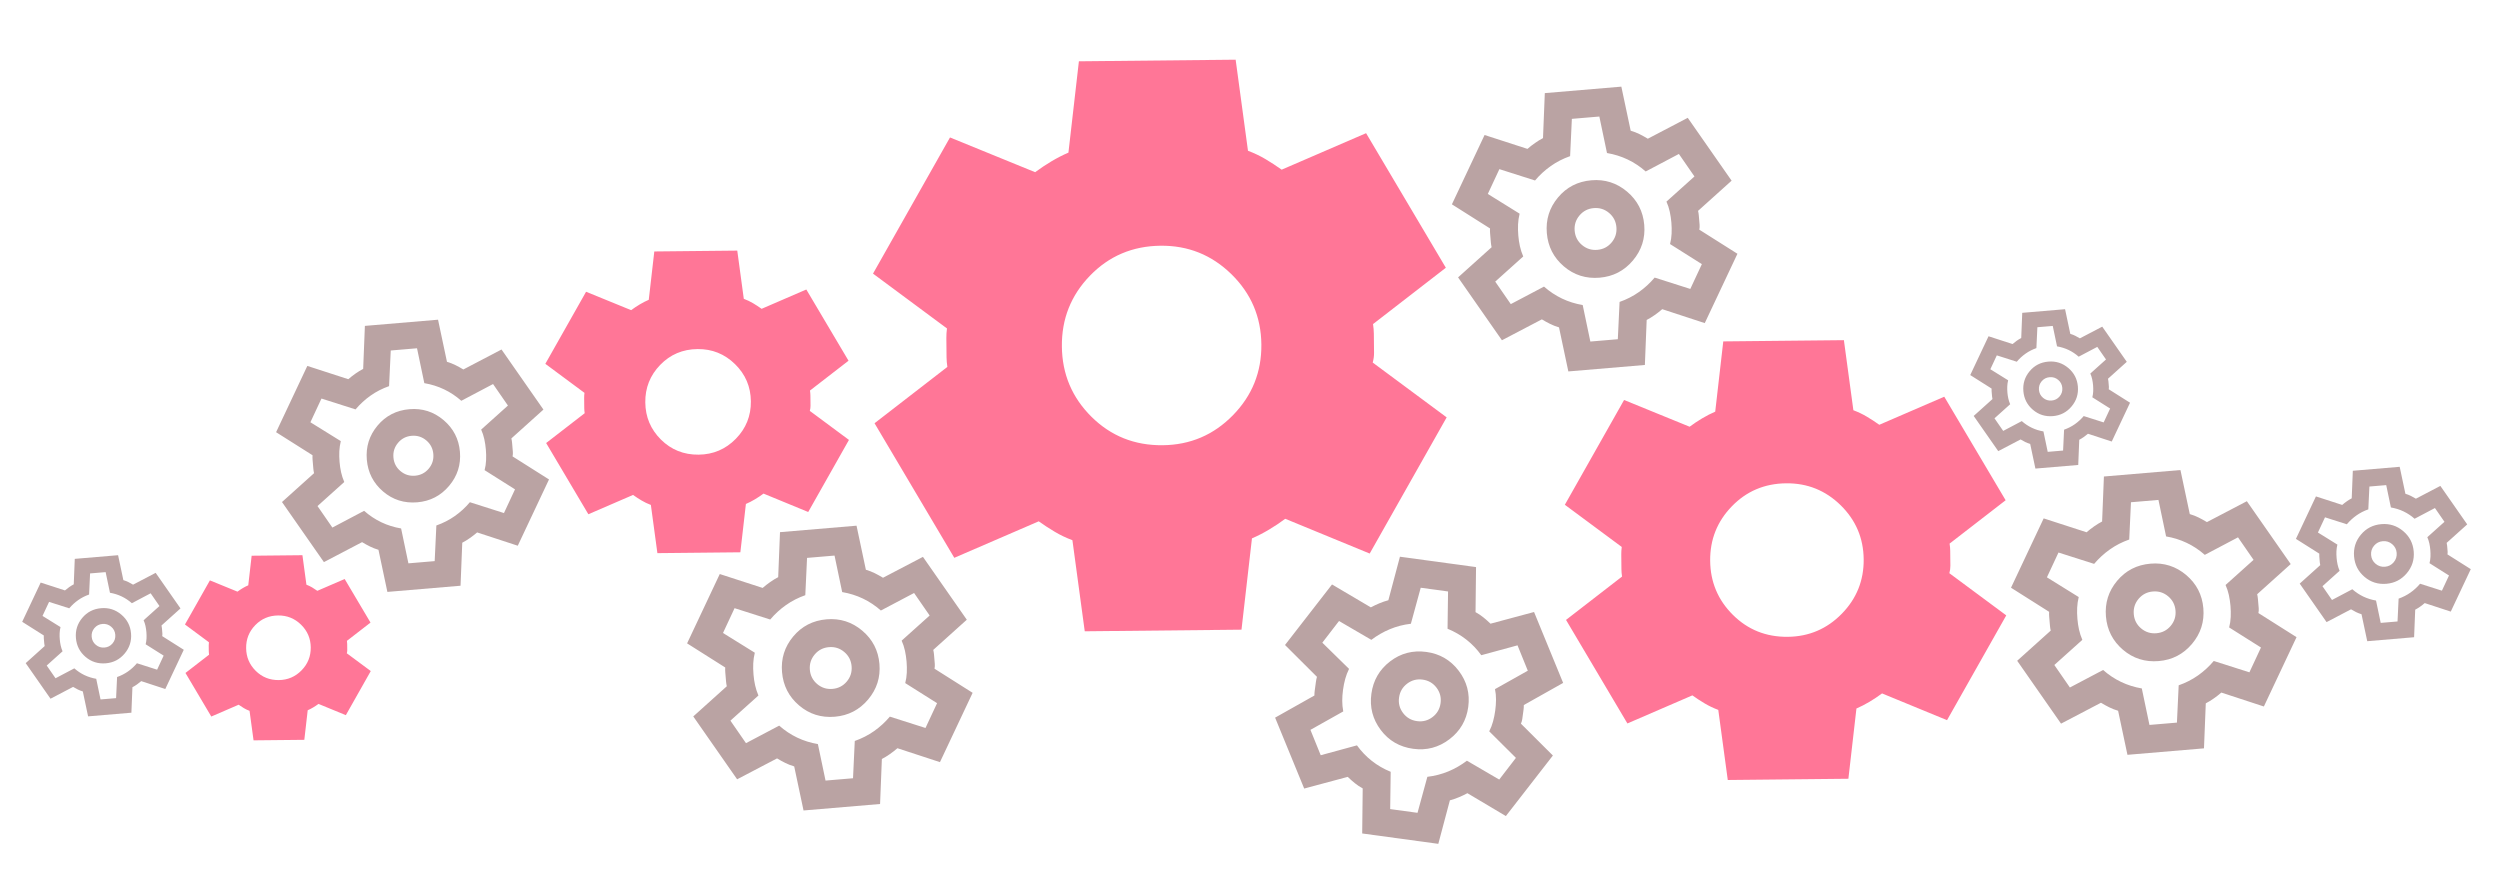 <?xml version="1.0" encoding="UTF-8"?> <svg xmlns="http://www.w3.org/2000/svg" width="313" height="112" viewBox="0 0 313 112" fill="none"> <path d="M135.81 79.037L134.266 67.634C133.49 67.345 132.757 66.995 132.068 66.586C131.378 66.177 130.705 65.738 130.049 65.269L119.479 69.838L109.493 52.99L118.61 45.938C118.546 45.522 118.512 45.12 118.508 44.733L118.484 42.328C118.48 41.94 118.505 41.538 118.56 41.121L109.301 34.257L118.94 17.208L129.6 21.559C130.25 21.077 130.929 20.624 131.638 20.2C132.348 19.777 133.058 19.413 133.768 19.108L135.078 7.675L154.703 7.474L156.247 18.877C157.024 19.167 157.756 19.516 158.446 19.925C159.135 20.335 159.808 20.774 160.465 21.243L171.034 16.674L181.02 33.522L171.904 40.574C171.967 40.989 172.001 41.391 172.005 41.779L172.03 44.184C172.034 44.572 171.979 44.974 171.864 45.392L181.123 52.255L171.485 69.304L160.913 64.952C160.264 65.435 159.584 65.888 158.875 66.311C158.166 66.735 157.456 67.099 156.745 67.404L155.435 78.836L135.81 79.037ZM145.563 55.742C149.012 55.707 151.944 54.458 154.357 51.994C156.77 49.531 157.959 46.575 157.923 43.126C157.888 39.677 156.639 36.745 154.176 34.332C151.712 31.919 148.756 30.73 145.307 30.765C141.798 30.802 138.852 32.051 136.467 34.514C134.082 36.977 132.909 39.933 132.947 43.382C132.982 46.831 134.216 49.763 136.648 52.176C139.081 54.59 142.052 55.778 145.563 55.742Z" fill="#FF3D6B" fill-opacity="0.7"></path> <path d="M196.356 46.503L195.188 40.987C194.798 40.873 194.427 40.729 194.076 40.554C193.724 40.379 193.379 40.189 193.041 39.984L188.042 42.6L182.551 34.729L186.75 30.953C186.704 30.752 186.673 30.557 186.657 30.367L186.558 29.193C186.542 29.004 186.54 28.806 186.551 28.601L181.778 25.582L185.869 16.902L191.237 18.641C191.536 18.382 191.852 18.136 192.183 17.903C192.514 17.67 192.848 17.467 193.184 17.292L193.41 11.658L202.992 10.848L204.161 16.364C204.55 16.477 204.921 16.621 205.273 16.796C205.624 16.971 205.969 17.162 206.307 17.367L211.306 14.751L216.797 22.621L212.598 26.398C212.644 26.599 212.675 26.794 212.691 26.983L212.791 28.157C212.807 28.347 212.794 28.546 212.753 28.754L217.527 31.772L213.436 40.453L208.112 38.709C207.812 38.969 207.497 39.215 207.165 39.447C206.834 39.68 206.5 39.884 206.164 40.059L205.939 45.693L196.356 46.503ZM200.277 34.766C201.961 34.623 203.348 33.907 204.438 32.615C205.528 31.324 206.002 29.837 205.859 28.152C205.717 26.468 205 25.081 203.709 23.991C202.418 22.901 200.93 22.428 199.246 22.57C197.533 22.715 196.138 23.432 195.062 24.722C193.986 26.012 193.52 27.5 193.663 29.184C193.806 30.868 194.515 32.255 195.791 33.347C197.067 34.438 198.563 34.911 200.277 34.766ZM199.982 31.281C199.256 31.343 198.618 31.14 198.066 30.675C197.514 30.209 197.208 29.614 197.148 28.889C197.087 28.163 197.289 27.524 197.754 26.972C198.22 26.421 198.815 26.115 199.54 26.055C200.266 25.993 200.905 26.195 201.457 26.661C202.009 27.127 202.315 27.722 202.375 28.447C202.436 29.173 202.234 29.812 201.768 30.363C201.302 30.915 200.707 31.221 199.982 31.281ZM199.111 42.761L202.551 42.47L202.771 37.801C203.651 37.493 204.458 37.081 205.19 36.565C205.922 36.049 206.579 35.445 207.163 34.754L211.626 36.175L213.074 33.069L209.089 30.555C209.2 30.136 209.266 29.7 209.286 29.245C209.306 28.791 209.296 28.331 209.257 27.865C209.217 27.401 209.15 26.946 209.054 26.501C208.957 26.057 208.82 25.637 208.64 25.241L212.146 22.093L210.197 19.275L206.04 21.469C205.345 20.855 204.593 20.356 203.787 19.972C202.98 19.587 202.116 19.316 201.195 19.159L200.238 14.59L196.797 14.881L196.578 19.549C195.697 19.858 194.891 20.27 194.161 20.786C193.43 21.301 192.771 21.905 192.185 22.597L187.722 21.176L186.274 24.281L190.256 26.752C190.147 27.2 190.082 27.644 190.061 28.084C190.04 28.525 190.05 28.992 190.092 29.486C190.131 29.95 190.198 30.398 190.293 30.828C190.388 31.259 190.527 31.686 190.709 32.109L187.202 35.257L189.151 38.075L193.309 35.882C194.004 36.495 194.756 36.995 195.564 37.38C196.372 37.766 197.235 38.036 198.154 38.191L199.111 42.761Z" fill="#BAA3A3"></path> <path d="M254.833 58.666L254.179 55.579C253.961 55.516 253.754 55.435 253.557 55.337C253.36 55.239 253.167 55.133 252.978 55.018L250.18 56.482L247.107 52.077L249.457 49.964C249.431 49.851 249.414 49.742 249.405 49.636L249.349 48.979C249.34 48.873 249.339 48.763 249.346 48.647L246.674 46.958L248.964 42.1L251.968 43.074C252.136 42.929 252.312 42.791 252.498 42.661C252.683 42.531 252.87 42.416 253.058 42.319L253.184 39.166L258.547 38.712L259.201 41.799C259.419 41.863 259.626 41.943 259.823 42.041C260.02 42.139 260.213 42.246 260.402 42.361L263.2 40.897L266.273 45.301L263.923 47.415C263.949 47.527 263.966 47.636 263.975 47.742L264.03 48.4C264.039 48.505 264.032 48.617 264.01 48.733L266.681 50.422L264.391 55.28L261.412 54.305C261.244 54.45 261.068 54.588 260.882 54.718C260.697 54.848 260.51 54.962 260.322 55.06L260.196 58.213L254.833 58.666ZM257.027 52.098C257.97 52.018 258.746 51.617 259.356 50.894C259.966 50.172 260.231 49.339 260.151 48.397C260.072 47.454 259.67 46.678 258.948 46.068C258.225 45.458 257.393 45.193 256.45 45.273C255.491 45.354 254.711 45.755 254.109 46.477C253.507 47.199 253.246 48.031 253.326 48.974C253.406 49.916 253.803 50.693 254.517 51.303C255.231 51.914 256.068 52.179 257.027 52.098ZM256.862 50.148C256.456 50.182 256.099 50.069 255.79 49.808C255.481 49.548 255.31 49.215 255.276 48.809C255.242 48.403 255.355 48.045 255.616 47.736C255.876 47.428 256.209 47.256 256.615 47.223C257.021 47.188 257.379 47.301 257.688 47.562C257.996 47.823 258.168 48.156 258.201 48.562C258.236 48.968 258.122 49.325 257.862 49.634C257.601 49.943 257.268 50.114 256.862 50.148ZM256.374 56.572L258.3 56.409L258.423 53.797C258.916 53.624 259.367 53.393 259.777 53.105C260.186 52.816 260.554 52.478 260.881 52.091L263.379 52.886L264.189 51.148L261.959 49.741C262.021 49.507 262.058 49.263 262.069 49.008C262.08 48.754 262.075 48.496 262.053 48.236C262.031 47.976 261.993 47.721 261.939 47.473C261.885 47.224 261.808 46.989 261.708 46.767L263.67 45.006L262.579 43.429L260.252 44.657C259.863 44.313 259.443 44.034 258.991 43.818C258.54 43.603 258.056 43.452 257.541 43.364L257.005 40.807L255.08 40.969L254.957 43.582C254.464 43.755 254.013 43.985 253.604 44.274C253.195 44.562 252.827 44.9 252.499 45.288L250.001 44.492L249.191 46.23L251.419 47.613C251.358 47.864 251.322 48.112 251.31 48.359C251.298 48.605 251.304 48.867 251.327 49.143C251.349 49.403 251.387 49.653 251.44 49.894C251.493 50.135 251.571 50.374 251.672 50.611L249.71 52.373L250.801 53.95L253.127 52.722C253.517 53.066 253.937 53.345 254.39 53.561C254.842 53.777 255.325 53.928 255.839 54.015L256.374 56.572Z" fill="#BAA3A3"></path> <path d="M216.317 97.655L215.129 88.88C214.531 88.657 213.968 88.389 213.437 88.074C212.907 87.759 212.389 87.421 211.884 87.06L203.751 90.576L196.066 77.612L203.081 72.185C203.032 71.865 203.006 71.556 203.003 71.258L202.984 69.407C202.981 69.109 203.001 68.799 203.043 68.478L195.919 63.197L203.335 50.078L211.539 53.426C212.038 53.055 212.561 52.706 213.107 52.38C213.653 52.054 214.199 51.774 214.746 51.54L215.754 42.743L230.855 42.588L232.043 51.362C232.64 51.585 233.204 51.854 233.734 52.169C234.265 52.484 234.783 52.822 235.288 53.183L243.421 49.667L251.105 62.631L244.09 68.058C244.139 68.377 244.165 68.686 244.168 68.985L244.187 70.835C244.19 71.134 244.148 71.444 244.06 71.765L251.184 77.046L243.768 90.165L235.633 86.816C235.133 87.188 234.611 87.536 234.065 87.862C233.519 88.188 232.973 88.468 232.426 88.703L231.418 97.5L216.317 97.655ZM223.822 79.73C226.476 79.702 228.731 78.741 230.588 76.846C232.445 74.95 233.36 72.675 233.333 70.021C233.305 67.367 232.344 65.112 230.449 63.255C228.553 61.398 226.279 60.483 223.625 60.51C220.925 60.538 218.657 61.499 216.822 63.395C214.987 65.29 214.084 67.564 214.113 70.218C214.141 72.873 215.09 75.128 216.962 76.985C218.833 78.843 221.12 79.757 223.822 79.73Z" fill="#FF3D6B" fill-opacity="0.7"></path> <path d="M82.306 69.253L81.489 63.218C81.078 63.064 80.69 62.88 80.326 62.663C79.961 62.446 79.605 62.214 79.257 61.966L73.663 64.384L68.377 55.467L73.203 51.734C73.169 51.514 73.151 51.301 73.149 51.096L73.136 49.823C73.134 49.618 73.147 49.405 73.176 49.185L68.276 45.552L73.377 36.528L79.02 38.831C79.363 38.576 79.723 38.336 80.098 38.112C80.474 37.888 80.85 37.695 81.226 37.534L81.919 31.483L92.306 31.376L93.123 37.412C93.534 37.565 93.922 37.75 94.287 37.966C94.652 38.183 95.008 38.415 95.355 38.664L100.95 36.245L106.235 45.163L101.41 48.895C101.444 49.115 101.461 49.328 101.464 49.533L101.477 50.806C101.479 51.011 101.449 51.224 101.389 51.445L106.289 55.078L101.188 64.102L95.593 61.798C95.249 62.053 94.889 62.293 94.514 62.517C94.139 62.742 93.763 62.934 93.387 63.096L92.693 69.147L82.306 69.253ZM87.468 56.923C89.294 56.905 90.845 56.243 92.123 54.94C93.4 53.636 94.029 52.071 94.01 50.246C93.992 48.42 93.331 46.869 92.027 45.592C90.723 44.314 89.158 43.685 87.333 43.704C85.476 43.723 83.916 44.384 82.654 45.688C81.392 46.991 80.771 48.556 80.791 50.381C80.809 52.207 81.463 53.758 82.75 55.036C84.037 56.313 85.61 56.943 87.468 56.923Z" fill="#FF3D6B" fill-opacity="0.7"></path> <path d="M31.744 92.691L31.244 88.997C30.992 88.904 30.755 88.791 30.532 88.658C30.309 88.525 30.091 88.383 29.878 88.231L26.454 89.711L23.22 84.254L26.173 81.97C26.152 81.835 26.141 81.705 26.14 81.58L26.132 80.801C26.131 80.675 26.139 80.545 26.157 80.41L23.158 78.186L26.28 72.664L29.733 74.074C29.943 73.917 30.163 73.771 30.393 73.633C30.623 73.496 30.853 73.378 31.083 73.28L31.507 69.577L37.864 69.511L38.364 73.205C38.615 73.299 38.852 73.412 39.076 73.544C39.299 73.677 39.517 73.819 39.73 73.971L43.153 72.491L46.388 77.948L43.435 80.233C43.456 80.367 43.467 80.497 43.468 80.623L43.476 81.402C43.477 81.527 43.459 81.658 43.422 81.793L46.421 84.016L43.299 89.538L39.875 88.129C39.665 88.285 39.445 88.432 39.215 88.569C38.985 88.706 38.755 88.824 38.525 88.923L38.101 92.626L31.744 92.691ZM34.903 85.146C36.02 85.134 36.97 84.73 37.751 83.932C38.533 83.134 38.918 82.176 38.907 81.059C38.895 79.942 38.491 78.993 37.693 78.211C36.895 77.429 35.937 77.044 34.82 77.056C33.684 77.067 32.729 77.472 31.957 78.27C31.184 79.067 30.804 80.025 30.817 81.142C30.828 82.259 31.228 83.209 32.016 83.99C32.803 84.772 33.766 85.157 34.903 85.146Z" fill="#FF3D6B" fill-opacity="0.7"></path> <path d="M296.378 80.278L295.662 76.9C295.424 76.83 295.197 76.742 294.981 76.635C294.766 76.528 294.555 76.411 294.348 76.286L291.287 77.888L287.924 73.068L290.495 70.755C290.467 70.632 290.448 70.513 290.438 70.397L290.377 69.678C290.368 69.562 290.366 69.441 290.374 69.315L287.45 67.467L289.956 62.151L293.243 63.216C293.426 63.057 293.619 62.907 293.822 62.764C294.025 62.622 294.229 62.497 294.435 62.39L294.573 58.94L300.441 58.444L301.157 61.822C301.395 61.891 301.622 61.98 301.838 62.087C302.053 62.194 302.264 62.31 302.471 62.436L305.532 60.834L308.895 65.654L306.323 67.966C306.352 68.089 306.371 68.209 306.381 68.325L306.441 69.044C306.451 69.16 306.444 69.281 306.419 69.409L309.342 71.257L306.836 76.573L303.576 75.505C303.393 75.664 303.199 75.815 302.997 75.957C302.794 76.1 302.589 76.225 302.384 76.331L302.246 79.781L296.378 80.278ZM298.779 73.09C299.81 73.003 300.659 72.564 301.327 71.773C301.994 70.983 302.284 70.072 302.197 69.04C302.11 68.009 301.671 67.16 300.88 66.493C300.089 65.825 299.178 65.535 298.147 65.622C297.098 65.711 296.244 66.15 295.585 66.94C294.926 67.73 294.641 68.641 294.729 69.672C294.816 70.703 295.25 71.553 296.032 72.221C296.813 72.889 297.729 73.179 298.779 73.09ZM298.598 70.957C298.154 70.994 297.762 70.87 297.425 70.585C297.087 70.3 296.899 69.936 296.862 69.492C296.825 69.047 296.949 68.656 297.234 68.318C297.519 67.98 297.884 67.793 298.327 67.756C298.772 67.718 299.163 67.842 299.501 68.127C299.839 68.413 300.026 68.777 300.063 69.221C300.101 69.665 299.977 70.057 299.692 70.395C299.407 70.733 299.042 70.92 298.598 70.957ZM298.064 77.986L300.171 77.808L300.306 74.949C300.845 74.76 301.339 74.508 301.787 74.192C302.235 73.876 302.638 73.507 302.995 73.083L305.728 73.953L306.615 72.052L304.175 70.512C304.243 70.255 304.283 69.988 304.295 69.71C304.307 69.432 304.301 69.15 304.277 68.865C304.253 68.58 304.212 68.302 304.153 68.029C304.094 67.757 304.01 67.5 303.9 67.258L306.047 65.33L304.853 63.605L302.307 64.948C301.882 64.572 301.422 64.266 300.928 64.031C300.434 63.796 299.904 63.63 299.34 63.533L298.755 60.736L296.648 60.914L296.513 63.773C295.974 63.961 295.481 64.214 295.033 64.529C294.586 64.845 294.182 65.215 293.824 65.639L291.091 64.768L290.204 66.67L292.642 68.183C292.575 68.457 292.536 68.729 292.523 68.999C292.51 69.269 292.516 69.555 292.542 69.857C292.566 70.141 292.607 70.416 292.665 70.679C292.723 70.943 292.808 71.204 292.919 71.464L290.772 73.391L291.966 75.117L294.511 73.773C294.937 74.149 295.398 74.455 295.892 74.692C296.387 74.928 296.916 75.093 297.478 75.188L298.064 77.986Z" fill="#BAA3A3"></path> <path d="M266.356 94.503L265.188 88.987C264.798 88.873 264.427 88.729 264.076 88.554C263.724 88.379 263.379 88.189 263.041 87.984L258.042 90.6L252.551 82.729L256.75 78.953C256.704 78.752 256.673 78.557 256.657 78.367L256.558 77.193C256.542 77.004 256.54 76.806 256.551 76.6L251.778 73.582L255.869 64.902L261.237 66.641C261.536 66.382 261.852 66.136 262.183 65.903C262.514 65.67 262.848 65.467 263.184 65.292L263.41 59.658L272.992 58.848L274.161 64.364C274.55 64.477 274.921 64.621 275.273 64.796C275.624 64.971 275.969 65.162 276.307 65.367L281.306 62.751L286.797 70.621L282.598 74.398C282.644 74.599 282.675 74.794 282.691 74.983L282.791 76.157C282.807 76.347 282.794 76.546 282.753 76.754L287.527 79.772L283.436 88.453L278.112 86.709C277.812 86.969 277.497 87.215 277.165 87.448C276.834 87.68 276.5 87.884 276.164 88.058L275.939 93.693L266.356 94.503ZM270.277 82.766C271.961 82.623 273.348 81.907 274.438 80.615C275.528 79.324 276.002 77.837 275.859 76.152C275.717 74.468 275 73.081 273.709 71.991C272.418 70.901 270.93 70.428 269.246 70.57C267.533 70.715 266.138 71.432 265.062 72.722C263.986 74.012 263.52 75.499 263.663 77.184C263.806 78.868 264.515 80.255 265.791 81.347C267.067 82.438 268.563 82.911 270.277 82.766ZM269.982 79.281C269.256 79.343 268.618 79.141 268.066 78.675C267.514 78.209 267.208 77.614 267.148 76.889C267.087 76.163 267.289 75.524 267.754 74.972C268.22 74.421 268.815 74.115 269.54 74.055C270.266 73.993 270.905 74.195 271.457 74.661C272.009 75.127 272.315 75.722 272.375 76.447C272.436 77.173 272.234 77.812 271.768 78.364C271.302 78.915 270.707 79.221 269.982 79.281ZM269.111 90.761L272.551 90.47L272.771 85.801C273.651 85.493 274.458 85.081 275.19 84.565C275.922 84.049 276.579 83.445 277.163 82.754L281.626 84.175L283.074 81.07L279.089 78.555C279.2 78.136 279.266 77.7 279.286 77.245C279.306 76.791 279.296 76.331 279.257 75.865C279.217 75.4 279.15 74.946 279.054 74.501C278.957 74.057 278.82 73.637 278.64 73.241L282.146 70.093L280.197 67.275L276.04 69.469C275.345 68.855 274.593 68.356 273.787 67.972C272.98 67.587 272.116 67.316 271.195 67.159L270.238 62.59L266.797 62.881L266.578 67.549C265.697 67.858 264.891 68.27 264.161 68.786C263.43 69.301 262.771 69.905 262.185 70.597L257.722 69.176L256.274 72.281L260.256 74.752C260.147 75.2 260.082 75.644 260.061 76.084C260.04 76.525 260.05 76.992 260.092 77.486C260.131 77.95 260.198 78.398 260.293 78.829C260.388 79.259 260.527 79.686 260.709 80.109L257.202 83.257L259.151 86.075L263.309 83.882C264.004 84.495 264.756 84.995 265.564 85.38C266.372 85.766 267.235 86.036 268.154 86.192L269.111 90.761Z" fill="#BAA3A3"></path> <path d="M100.602 101.471L99.434 95.954C99.044 95.841 98.674 95.697 98.322 95.522C97.97 95.347 97.625 95.157 97.287 94.951L92.288 97.568L86.797 89.697L90.996 85.92C90.95 85.719 90.919 85.525 90.903 85.335L90.804 84.161C90.788 83.972 90.786 83.774 90.798 83.568L86.024 80.55L90.115 71.869L95.483 73.609C95.782 73.35 96.098 73.104 96.429 72.871C96.761 72.638 97.094 72.434 97.43 72.26L97.656 66.626L107.238 65.816L108.407 71.332C108.796 71.445 109.167 71.589 109.519 71.764C109.871 71.939 110.215 72.129 110.553 72.335L115.552 69.719L121.043 77.589L116.844 81.366C116.89 81.567 116.922 81.762 116.938 81.951L117.037 83.125C117.053 83.315 117.04 83.513 117 83.722L121.773 86.74L117.682 95.42L112.358 93.677C112.058 93.936 111.743 94.183 111.411 94.415C111.08 94.648 110.746 94.852 110.41 95.026L110.185 100.66L100.602 101.471ZM104.523 89.734C106.207 89.591 107.594 88.874 108.684 87.583C109.774 86.292 110.248 84.804 110.105 83.12C109.963 81.436 109.246 80.049 107.955 78.959C106.664 77.869 105.176 77.395 103.492 77.538C101.779 77.683 100.384 78.4 99.308 79.69C98.232 80.98 97.766 82.467 97.91 84.151C98.052 85.835 98.761 87.223 100.037 88.314C101.313 89.406 102.809 89.879 104.523 89.734ZM104.228 86.249C103.502 86.311 102.864 86.108 102.312 85.643C101.76 85.177 101.454 84.582 101.394 83.857C101.333 83.131 101.535 82.492 102.001 81.94C102.466 81.388 103.062 81.082 103.786 81.022C104.512 80.961 105.151 81.163 105.703 81.629C106.255 82.095 106.561 82.69 106.621 83.415C106.682 84.141 106.48 84.779 106.014 85.331C105.549 85.883 104.953 86.189 104.228 86.249ZM103.357 97.728L106.798 97.437L107.017 92.769C107.897 92.46 108.704 92.048 109.436 91.533C110.168 91.017 110.826 90.413 111.409 89.722L115.872 91.143L117.321 88.037L113.335 85.523C113.446 85.104 113.512 84.668 113.532 84.213C113.552 83.759 113.542 83.299 113.503 82.833C113.463 82.368 113.396 81.914 113.3 81.469C113.204 81.025 113.066 80.605 112.886 80.209L116.392 77.061L114.443 74.243L110.286 76.437C109.591 75.823 108.84 75.324 108.033 74.939C107.226 74.555 106.362 74.284 105.441 74.127L104.484 69.558L101.043 69.849L100.824 74.517C99.943 74.826 99.138 75.238 98.407 75.753C97.676 76.269 97.017 76.873 96.431 77.565L91.968 76.143L90.52 79.249L94.502 81.72C94.393 82.168 94.328 82.612 94.307 83.052C94.286 83.493 94.296 83.96 94.338 84.453C94.377 84.918 94.444 85.366 94.539 85.796C94.634 86.227 94.773 86.654 94.955 87.077L91.448 90.225L93.397 93.043L97.555 90.849C98.25 91.463 99.002 91.963 99.81 92.348C100.618 92.734 101.481 93.004 102.4 93.159L103.357 97.728Z" fill="#BAA3A3"></path> <g clip-path="url(#clip0_416_1028)"> <path d="M170.547 104.35L170.61 98.711C170.255 98.516 169.924 98.294 169.619 98.047C169.314 97.799 169.019 97.539 168.734 97.264L163.285 98.727L159.643 89.849L164.564 87.079C164.563 86.873 164.575 86.675 164.601 86.487L164.76 85.32C164.786 85.131 164.827 84.938 164.883 84.74L160.883 80.753L166.769 73.174L171.628 76.042C171.977 75.855 172.339 75.683 172.713 75.528C173.087 75.373 173.457 75.247 173.823 75.15L175.272 69.701L184.8 71L184.737 76.639C185.093 76.834 185.423 77.056 185.728 77.303C186.033 77.551 186.328 77.811 186.613 78.085L192.063 76.623L195.705 85.501L190.783 88.271C190.784 88.478 190.772 88.675 190.747 88.863L190.587 90.031C190.562 90.219 190.506 90.41 190.421 90.604L194.421 94.591L188.535 102.17L183.72 99.308C183.37 99.496 183.009 99.667 182.635 99.822C182.261 99.977 181.891 100.103 181.525 100.2L180.076 105.649L170.547 104.35ZM176.934 93.75C178.608 93.979 180.118 93.582 181.463 92.559C182.809 91.537 183.596 90.188 183.824 88.514C184.052 86.839 183.655 85.329 182.633 83.984C181.61 82.638 180.262 81.852 178.587 81.623C176.884 81.391 175.366 81.787 174.035 82.811C172.703 83.836 171.924 85.185 171.697 86.86C171.468 88.535 171.858 90.044 172.865 91.387C173.873 92.73 175.229 93.518 176.934 93.75ZM177.406 90.285C176.684 90.187 176.105 89.85 175.668 89.275C175.231 88.701 175.062 88.053 175.162 87.332C175.26 86.611 175.597 86.031 176.172 85.594C176.746 85.157 177.394 84.989 178.115 85.088C178.837 85.187 179.416 85.523 179.853 86.098C180.29 86.673 180.458 87.321 180.359 88.041C180.261 88.763 179.924 89.342 179.349 89.779C178.774 90.216 178.127 90.385 177.406 90.285ZM174.051 101.298L177.473 101.765L178.705 97.257C179.632 97.148 180.509 96.921 181.336 96.578C182.162 96.234 182.936 95.788 183.657 95.241L187.702 97.601L189.793 94.886L186.452 91.563C186.652 91.178 186.811 90.767 186.929 90.328C187.048 89.888 187.139 89.437 187.202 88.974C187.265 88.512 187.298 88.054 187.301 87.599C187.305 87.144 187.262 86.704 187.173 86.279L191.281 83.972L189.994 80.796L185.458 82.031C184.913 81.28 184.289 80.629 183.585 80.078C182.882 79.527 182.098 79.074 181.233 78.719L181.296 74.052L177.874 73.585L176.642 78.094C175.715 78.202 174.839 78.429 174.014 78.773C173.188 79.117 172.414 79.562 171.691 80.109L167.645 77.749L165.554 80.464L168.901 83.744C168.698 84.157 168.538 84.576 168.421 85.002C168.304 85.427 168.212 85.885 168.145 86.376C168.082 86.838 168.05 87.289 168.049 87.73C168.048 88.171 168.09 88.618 168.175 89.071L164.066 91.378L165.354 94.554L169.89 93.319C170.434 94.07 171.059 94.722 171.764 95.274C172.468 95.827 173.252 96.279 174.114 96.63L174.051 101.298Z" fill="#BAA3A3"></path> </g> <path d="M11.029 89.688L10.368 86.567C10.147 86.502 9.937 86.421 9.738 86.322C9.539 86.223 9.344 86.115 9.153 85.999L6.324 87.479L3.217 83.025L5.593 80.888C5.567 80.775 5.549 80.664 5.54 80.557L5.484 79.893C5.475 79.785 5.474 79.674 5.48 79.557L2.779 77.849L5.094 72.937L8.132 73.921C8.301 73.775 8.48 73.635 8.667 73.504C8.855 73.372 9.044 73.257 9.234 73.158L9.361 69.969L14.784 69.511L15.445 72.633C15.666 72.697 15.876 72.778 16.075 72.877C16.273 72.976 16.469 73.084 16.66 73.2L19.489 71.72L22.596 76.174L20.22 78.311C20.246 78.424 20.264 78.535 20.273 78.642L20.329 79.307C20.338 79.414 20.331 79.526 20.308 79.644L23.009 81.352L20.694 86.264L17.681 85.278C17.512 85.425 17.333 85.564 17.145 85.695C16.958 85.827 16.769 85.942 16.579 86.041L16.451 89.23L11.029 89.688ZM13.247 83.046C14.2 82.966 14.985 82.56 15.602 81.829C16.219 81.099 16.487 80.257 16.406 79.304C16.326 78.35 15.92 77.566 15.19 76.949C14.459 76.332 13.617 76.064 12.664 76.145C11.694 76.227 10.905 76.633 10.296 77.363C9.687 78.093 9.424 78.934 9.505 79.887C9.585 80.84 9.987 81.626 10.709 82.243C11.431 82.861 12.277 83.128 13.247 83.046ZM13.081 81.074C12.67 81.109 12.308 80.995 11.996 80.731C11.684 80.468 11.511 80.131 11.477 79.721C11.442 79.31 11.556 78.948 11.82 78.636C12.084 78.324 12.42 78.15 12.831 78.117C13.241 78.082 13.603 78.196 13.915 78.46C14.227 78.723 14.4 79.06 14.434 79.47C14.469 79.881 14.355 80.243 14.091 80.555C13.828 80.867 13.491 81.04 13.081 81.074ZM12.587 87.57L14.535 87.406L14.659 84.764C15.157 84.589 15.613 84.356 16.027 84.064C16.442 83.772 16.814 83.431 17.144 83.039L19.67 83.844L20.489 82.086L18.234 80.663C18.297 80.426 18.334 80.179 18.345 79.922C18.357 79.665 18.351 79.405 18.329 79.141C18.307 78.878 18.268 78.621 18.214 78.369C18.16 78.118 18.082 77.88 17.98 77.656L19.964 75.875L18.861 74.28L16.509 75.522C16.115 75.174 15.69 74.892 15.233 74.674C14.777 74.457 14.288 74.303 13.767 74.214L13.225 71.629L11.278 71.793L11.154 74.435C10.656 74.61 10.2 74.843 9.786 75.135C9.373 75.427 9 75.768 8.668 76.16L6.143 75.356L5.323 77.113L7.576 78.511C7.515 78.765 7.478 79.016 7.466 79.265C7.454 79.514 7.46 79.779 7.484 80.058C7.506 80.321 7.544 80.574 7.598 80.818C7.651 81.062 7.73 81.303 7.833 81.543L5.848 83.324L6.951 84.919L9.304 83.677C9.698 84.025 10.123 84.308 10.58 84.526C11.038 84.744 11.526 84.897 12.046 84.985L12.587 87.57Z" fill="#BAA3A3"></path> <path d="M48.5 74.107L47.384 68.835C47.011 68.726 46.657 68.589 46.321 68.421C45.984 68.254 45.655 68.072 45.332 67.876L40.554 70.376L35.305 62.854L39.319 59.244C39.275 59.052 39.245 58.865 39.23 58.684L39.135 57.562C39.119 57.381 39.117 57.192 39.129 56.995L34.566 54.111L38.477 45.813L43.607 47.476C43.893 47.228 44.195 46.993 44.512 46.77C44.828 46.548 45.147 46.353 45.469 46.187L45.684 40.801L54.843 40.027L55.96 45.299C56.333 45.408 56.687 45.545 57.023 45.713C57.359 45.88 57.689 46.062 58.012 46.258L62.79 43.757L68.038 51.28L64.025 54.89C64.069 55.082 64.099 55.269 64.114 55.45L64.209 56.572C64.224 56.753 64.213 56.943 64.173 57.142L68.736 60.027L64.825 68.324L59.737 66.658C59.45 66.906 59.149 67.141 58.832 67.363C58.515 67.586 58.196 67.781 57.875 67.948L57.66 73.333L48.5 74.107ZM52.248 62.889C53.858 62.752 55.184 62.067 56.225 60.833C57.267 59.599 57.72 58.177 57.584 56.567C57.447 54.957 56.762 53.632 55.528 52.59C54.294 51.548 52.872 51.095 51.262 51.231C49.625 51.37 48.292 52.056 47.263 53.289C46.235 54.522 45.789 55.943 45.926 57.553C46.063 59.163 46.741 60.489 47.96 61.532C49.18 62.575 50.609 63.027 52.248 62.889ZM51.966 59.558C51.272 59.617 50.662 59.423 50.134 58.978C49.607 58.533 49.315 57.964 49.257 57.271C49.198 56.577 49.392 55.967 49.837 55.439C50.282 54.912 50.851 54.619 51.544 54.562C52.238 54.503 52.848 54.697 53.376 55.142C53.903 55.587 54.196 56.156 54.253 56.849C54.312 57.543 54.118 58.153 53.673 58.681C53.228 59.208 52.659 59.5 51.966 59.558ZM51.133 70.53L54.422 70.252L54.632 65.79C55.473 65.495 56.244 65.101 56.944 64.608C57.643 64.115 58.272 63.538 58.83 62.877L63.096 64.235L64.48 61.267L60.671 58.864C60.777 58.464 60.84 58.046 60.859 57.612C60.878 57.177 60.869 56.738 60.831 56.292C60.793 55.848 60.729 55.414 60.637 54.989C60.545 54.564 60.413 54.163 60.242 53.785L63.593 50.776L61.73 48.082L57.756 50.179C57.092 49.592 56.374 49.115 55.602 48.748C54.831 48.38 54.005 48.121 53.125 47.971L52.211 43.604L48.922 43.882L48.712 48.344C47.87 48.639 47.1 49.033 46.402 49.526C45.703 50.019 45.074 50.596 44.514 51.257L40.248 49.898L38.863 52.867L42.669 55.228C42.566 55.657 42.504 56.081 42.483 56.502C42.463 56.923 42.473 57.37 42.513 57.841C42.55 58.285 42.614 58.713 42.705 59.125C42.796 59.537 42.928 59.945 43.102 60.349L39.751 63.358L41.614 66.052L45.587 63.955C46.252 64.542 46.97 65.019 47.743 65.388C48.515 65.756 49.341 66.015 50.219 66.163L51.133 70.53Z" fill="#BAA3A3"></path> <defs> <clipPath id="clip0_416_1028"> <rect width="41.963" height="41.963" fill="white" transform="translate(159.719 64.051) rotate(7.765)"></rect> </clipPath> </defs> </svg> 